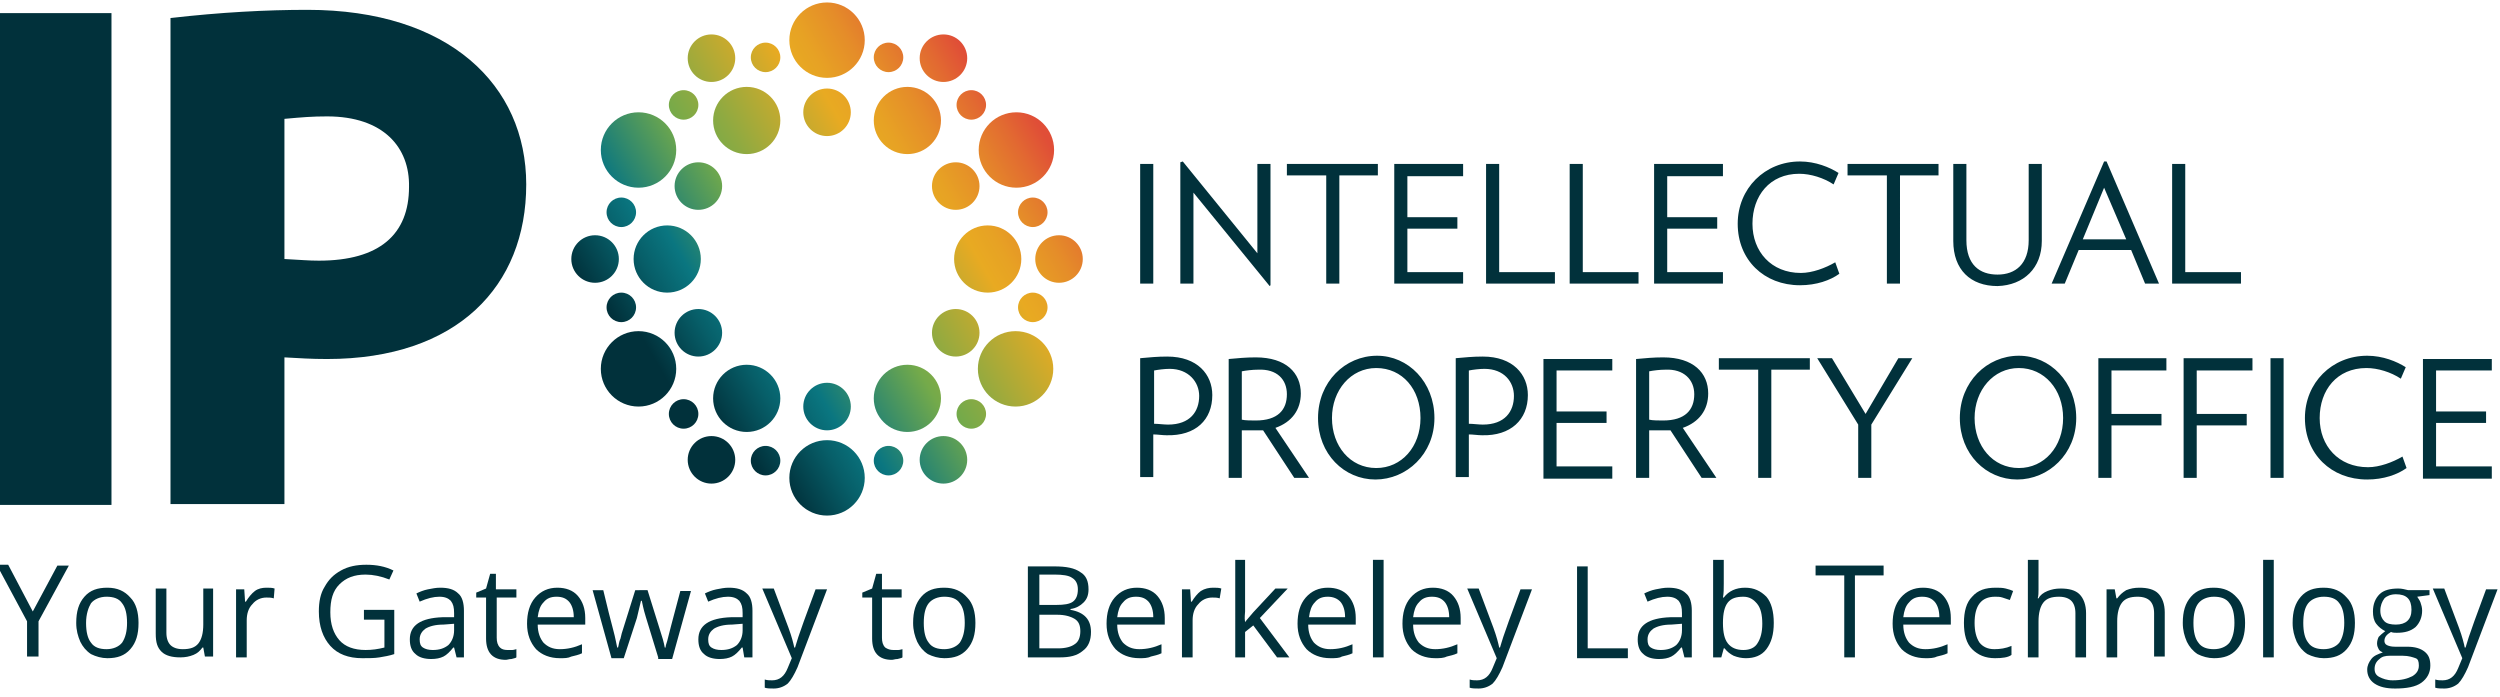 <?xml version="1.0" encoding="UTF-8"?>
<!-- Generator: Adobe Illustrator 24.0.1, SVG Export Plug-In . SVG Version: 6.00 Build 0)  -->
<svg xmlns="http://www.w3.org/2000/svg" xmlns:xlink="http://www.w3.org/1999/xlink" version="1.1" id="Layer_1" x="0px" y="0px" viewBox="0 0 305 85" style="enable-background:new 0 0 305 85;" xml:space="preserve">
<style type="text/css">
	.st0{fill:#01313B;}
	.st1{fill:url(#SVGID_1_);}
	.st2{fill:url(#SVGID_2_);}
	.st3{fill:url(#SVGID_3_);}
	.st4{fill:url(#SVGID_4_);}
	.st5{fill:url(#SVGID_5_);}
	.st6{fill:url(#SVGID_6_);}
	.st7{fill:url(#SVGID_7_);}
	.st8{fill:url(#SVGID_8_);}
	.st9{fill:url(#SVGID_9_);}
	.st10{fill:url(#SVGID_10_);}
	.st11{fill:url(#SVGID_11_);}
	.st12{fill:url(#SVGID_12_);}
	.st13{fill:url(#SVGID_13_);}
	.st14{fill:url(#SVGID_14_);}
	.st15{fill:url(#SVGID_15_);}
	.st16{fill:url(#SVGID_16_);}
	.st17{fill:url(#SVGID_17_);}
	.st18{fill:url(#SVGID_18_);}
	.st19{fill:url(#SVGID_19_);}
	.st20{fill:url(#SVGID_20_);}
	.st21{fill:url(#SVGID_21_);}
	.st22{fill:url(#SVGID_22_);}
	.st23{fill:url(#SVGID_23_);}
	.st24{fill:url(#SVGID_24_);}
	.st25{fill:url(#SVGID_25_);}
	.st26{fill:url(#SVGID_26_);}
	.st27{fill:url(#SVGID_27_);}
	.st28{fill:url(#SVGID_28_);}
	.st29{fill:url(#SVGID_29_);}
	.st30{fill:url(#SVGID_30_);}
	.st31{fill:url(#SVGID_31_);}
	.st32{fill:url(#SVGID_32_);}
	.st33{fill:url(#SVGID_33_);}
	.st34{fill:url(#SVGID_34_);}
	.st35{fill:url(#SVGID_35_);}
	.st36{fill:url(#SVGID_36_);}
</style>
<g>
	<polygon class="st0" points="-0.3,61.6 -0.3,1.6 13.6,1.6 13.6,61.6 -0.3,61.6  "></polygon>
	<path class="st0" d="M39.9,43.8c-2,0-3.3-0.1-5.2-0.2v17.9H20.8V2.2c6.1-0.7,11.7-1,16.7-1c17.3,0,26.7,9.2,26.7,21.3   C64.2,34.9,55.8,43.8,39.9,43.8L39.9,43.8z M39.9,14.2c-1.8,0-3,0.1-5.2,0.3v17.1c2,0.1,2.9,0.2,4.2,0.2c7.4,0,11-3.2,11-9   C50,18,46.8,14.2,39.9,14.2L39.9,14.2z"></path>
</g>
<g>
	
		<linearGradient id="SVGID_1_" gradientUnits="userSpaceOnUse" x1="3482.759" y1="-1746.874" x2="3528.97" y2="-1773.554" gradientTransform="matrix(-1 0 0 -1 3626.026 -1713.075)">
		<stop offset="0" style="stop-color:#E04E37"></stop>
		<stop offset="6.878547e-02" style="stop-color:#E26A31"></stop>
		<stop offset="0.171" style="stop-color:#E58D29"></stop>
		<stop offset="0.255" style="stop-color:#E7A224"></stop>
		<stop offset="0.31" style="stop-color:#E8AA22"></stop>
		<stop offset="0.351" style="stop-color:#D5AA29"></stop>
		<stop offset="0.514" style="stop-color:#8FAA41"></stop>
		<stop offset="0.59" style="stop-color:#74AA4A"></stop>
		<stop offset="0.792" style="stop-color:#0A7680"></stop>
		<stop offset="0.87" style="stop-color:#075F69"></stop>
		<stop offset="1" style="stop-color:#01313B"></stop>
	</linearGradient>
	<circle class="st1" cx="123.9" cy="45" r="4.6"></circle>
	
		<linearGradient id="SVGID_2_" gradientUnits="userSpaceOnUse" x1="3499.93" y1="-1730.218" x2="3546.141" y2="-1756.898" gradientTransform="matrix(-1 0 0 -1 3626.026 -1713.075)">
		<stop offset="0" style="stop-color:#E04E37"></stop>
		<stop offset="6.878547e-02" style="stop-color:#E26A31"></stop>
		<stop offset="0.171" style="stop-color:#E58D29"></stop>
		<stop offset="0.255" style="stop-color:#E7A224"></stop>
		<stop offset="0.31" style="stop-color:#E8AA22"></stop>
		<stop offset="0.351" style="stop-color:#D5AA29"></stop>
		<stop offset="0.514" style="stop-color:#8FAA41"></stop>
		<stop offset="0.59" style="stop-color:#74AA4A"></stop>
		<stop offset="0.792" style="stop-color:#0A7680"></stop>
		<stop offset="0.87" style="stop-color:#075F69"></stop>
		<stop offset="1" style="stop-color:#01313B"></stop>
	</linearGradient>
	<circle class="st2" cx="77.9" cy="45" r="4.6"></circle>
	
		<linearGradient id="SVGID_3_" gradientUnits="userSpaceOnUse" x1="3515.861" y1="-1712.764" x2="3562.072" y2="-1739.444" gradientTransform="matrix(-1 0 0 -1 3626.026 -1713.075)">
		<stop offset="0" style="stop-color:#E04E37"></stop>
		<stop offset="6.878547e-02" style="stop-color:#E26A31"></stop>
		<stop offset="0.171" style="stop-color:#E58D29"></stop>
		<stop offset="0.255" style="stop-color:#E7A224"></stop>
		<stop offset="0.31" style="stop-color:#E8AA22"></stop>
		<stop offset="0.351" style="stop-color:#D5AA29"></stop>
		<stop offset="0.514" style="stop-color:#8FAA41"></stop>
		<stop offset="0.59" style="stop-color:#74AA4A"></stop>
		<stop offset="0.792" style="stop-color:#0A7680"></stop>
		<stop offset="0.87" style="stop-color:#075F69"></stop>
		<stop offset="1" style="stop-color:#01313B"></stop>
	</linearGradient>
	<circle class="st3" cx="77.9" cy="18.3" r="4.6"></circle>
	
		<linearGradient id="SVGID_4_" gradientUnits="userSpaceOnUse" x1="3498.664" y1="-1729.445" x2="3544.875" y2="-1756.125" gradientTransform="matrix(-1 0 0 -1 3626.026 -1713.075)">
		<stop offset="0" style="stop-color:#E04E37"></stop>
		<stop offset="6.878547e-02" style="stop-color:#E26A31"></stop>
		<stop offset="0.171" style="stop-color:#E58D29"></stop>
		<stop offset="0.255" style="stop-color:#E7A224"></stop>
		<stop offset="0.31" style="stop-color:#E8AA22"></stop>
		<stop offset="0.351" style="stop-color:#D5AA29"></stop>
		<stop offset="0.514" style="stop-color:#8FAA41"></stop>
		<stop offset="0.59" style="stop-color:#74AA4A"></stop>
		<stop offset="0.792" style="stop-color:#0A7680"></stop>
		<stop offset="0.87" style="stop-color:#075F69"></stop>
		<stop offset="1" style="stop-color:#01313B"></stop>
	</linearGradient>
	<circle class="st4" cx="124" cy="18.3" r="4.6"></circle>
	
		<linearGradient id="SVGID_5_" gradientUnits="userSpaceOnUse" x1="3515.315" y1="-1712.283" x2="3561.526" y2="-1738.963" gradientTransform="matrix(-1 0 0 -1 3626.026 -1713.075)">
		<stop offset="0" style="stop-color:#E04E37"></stop>
		<stop offset="6.878547e-02" style="stop-color:#E26A31"></stop>
		<stop offset="0.171" style="stop-color:#E58D29"></stop>
		<stop offset="0.255" style="stop-color:#E7A224"></stop>
		<stop offset="0.31" style="stop-color:#E8AA22"></stop>
		<stop offset="0.351" style="stop-color:#D5AA29"></stop>
		<stop offset="0.514" style="stop-color:#8FAA41"></stop>
		<stop offset="0.59" style="stop-color:#74AA4A"></stop>
		<stop offset="0.792" style="stop-color:#0A7680"></stop>
		<stop offset="0.87" style="stop-color:#075F69"></stop>
		<stop offset="1" style="stop-color:#01313B"></stop>
	</linearGradient>
	<circle class="st5" cx="100.9" cy="4.9" r="4.6"></circle>
	
		<linearGradient id="SVGID_6_" gradientUnits="userSpaceOnUse" x1="3483.363" y1="-1747.292" x2="3529.574" y2="-1773.972" gradientTransform="matrix(-1 0 0 -1 3626.026 -1713.075)">
		<stop offset="0" style="stop-color:#E04E37"></stop>
		<stop offset="6.878547e-02" style="stop-color:#E26A31"></stop>
		<stop offset="0.171" style="stop-color:#E58D29"></stop>
		<stop offset="0.255" style="stop-color:#E7A224"></stop>
		<stop offset="0.31" style="stop-color:#E8AA22"></stop>
		<stop offset="0.351" style="stop-color:#D5AA29"></stop>
		<stop offset="0.514" style="stop-color:#8FAA41"></stop>
		<stop offset="0.59" style="stop-color:#74AA4A"></stop>
		<stop offset="0.792" style="stop-color:#0A7680"></stop>
		<stop offset="0.87" style="stop-color:#075F69"></stop>
		<stop offset="1" style="stop-color:#01313B"></stop>
	</linearGradient>
	<circle class="st6" cx="100.9" cy="58.3" r="4.6"></circle>
	
		<linearGradient id="SVGID_7_" gradientUnits="userSpaceOnUse" x1="3479.385" y1="-1750.987" x2="3525.596" y2="-1777.667" gradientTransform="matrix(-1 0 0 -1 3626.026 -1713.075)">
		<stop offset="0" style="stop-color:#E04E37"></stop>
		<stop offset="6.878547e-02" style="stop-color:#E26A31"></stop>
		<stop offset="0.171" style="stop-color:#E58D29"></stop>
		<stop offset="0.255" style="stop-color:#E7A224"></stop>
		<stop offset="0.31" style="stop-color:#E8AA22"></stop>
		<stop offset="0.351" style="stop-color:#D5AA29"></stop>
		<stop offset="0.514" style="stop-color:#8FAA41"></stop>
		<stop offset="0.59" style="stop-color:#74AA4A"></stop>
		<stop offset="0.792" style="stop-color:#0A7680"></stop>
		<stop offset="0.87" style="stop-color:#075F69"></stop>
		<stop offset="1" style="stop-color:#01313B"></stop>
	</linearGradient>
	<circle class="st7" cx="115.1" cy="56.1" r="2.9"></circle>
	
		<linearGradient id="SVGID_8_" gradientUnits="userSpaceOnUse" x1="3489.943" y1="-1740.746" x2="3536.154" y2="-1767.426" gradientTransform="matrix(-1 0 0 -1 3626.026 -1713.075)">
		<stop offset="0" style="stop-color:#E04E37"></stop>
		<stop offset="6.878547e-02" style="stop-color:#E26A31"></stop>
		<stop offset="0.171" style="stop-color:#E58D29"></stop>
		<stop offset="0.255" style="stop-color:#E7A224"></stop>
		<stop offset="0.31" style="stop-color:#E8AA22"></stop>
		<stop offset="0.351" style="stop-color:#D5AA29"></stop>
		<stop offset="0.514" style="stop-color:#8FAA41"></stop>
		<stop offset="0.59" style="stop-color:#74AA4A"></stop>
		<stop offset="0.792" style="stop-color:#0A7680"></stop>
		<stop offset="0.87" style="stop-color:#075F69"></stop>
		<stop offset="1" style="stop-color:#01313B"></stop>
	</linearGradient>
	<circle class="st8" cx="86.8" cy="56.1" r="2.9"></circle>
	
		<linearGradient id="SVGID_9_" gradientUnits="userSpaceOnUse" x1="3499.806" y1="-1730.014" x2="3546.017" y2="-1756.694" gradientTransform="matrix(-1 0 0 -1 3626.026 -1713.075)">
		<stop offset="0" style="stop-color:#E04E37"></stop>
		<stop offset="6.878547e-02" style="stop-color:#E26A31"></stop>
		<stop offset="0.171" style="stop-color:#E58D29"></stop>
		<stop offset="0.255" style="stop-color:#E7A224"></stop>
		<stop offset="0.31" style="stop-color:#E8AA22"></stop>
		<stop offset="0.351" style="stop-color:#D5AA29"></stop>
		<stop offset="0.514" style="stop-color:#8FAA41"></stop>
		<stop offset="0.59" style="stop-color:#74AA4A"></stop>
		<stop offset="0.792" style="stop-color:#0A7680"></stop>
		<stop offset="0.87" style="stop-color:#075F69"></stop>
		<stop offset="1" style="stop-color:#01313B"></stop>
	</linearGradient>
	<circle class="st9" cx="85.2" cy="40.6" r="2.9"></circle>
	
		<linearGradient id="SVGID_10_" gradientUnits="userSpaceOnUse" x1="3510.553" y1="-1718.237" x2="3556.765" y2="-1744.918" gradientTransform="matrix(-1 0 0 -1 3626.026 -1713.075)">
		<stop offset="0" style="stop-color:#E04E37"></stop>
		<stop offset="6.878547e-02" style="stop-color:#E26A31"></stop>
		<stop offset="0.171" style="stop-color:#E58D29"></stop>
		<stop offset="0.255" style="stop-color:#E7A224"></stop>
		<stop offset="0.31" style="stop-color:#E8AA22"></stop>
		<stop offset="0.351" style="stop-color:#D5AA29"></stop>
		<stop offset="0.514" style="stop-color:#8FAA41"></stop>
		<stop offset="0.59" style="stop-color:#74AA4A"></stop>
		<stop offset="0.792" style="stop-color:#0A7680"></stop>
		<stop offset="0.87" style="stop-color:#075F69"></stop>
		<stop offset="1" style="stop-color:#01313B"></stop>
	</linearGradient>
	<circle class="st10" cx="85.2" cy="22.7" r="2.9"></circle>
	
		<linearGradient id="SVGID_11_" gradientUnits="userSpaceOnUse" x1="3488.088" y1="-1741.38" x2="3534.299" y2="-1768.06" gradientTransform="matrix(-1 0 0 -1 3626.026 -1713.075)">
		<stop offset="0" style="stop-color:#E04E37"></stop>
		<stop offset="6.878547e-02" style="stop-color:#E26A31"></stop>
		<stop offset="0.171" style="stop-color:#E58D29"></stop>
		<stop offset="0.255" style="stop-color:#E7A224"></stop>
		<stop offset="0.31" style="stop-color:#E8AA22"></stop>
		<stop offset="0.351" style="stop-color:#D5AA29"></stop>
		<stop offset="0.514" style="stop-color:#8FAA41"></stop>
		<stop offset="0.59" style="stop-color:#74AA4A"></stop>
		<stop offset="0.792" style="stop-color:#0A7680"></stop>
		<stop offset="0.87" style="stop-color:#075F69"></stop>
		<stop offset="1" style="stop-color:#01313B"></stop>
	</linearGradient>
	<circle class="st11" cx="116.6" cy="40.6" r="2.9"></circle>
	
		<linearGradient id="SVGID_12_" gradientUnits="userSpaceOnUse" x1="3488.573" y1="-1741.584" x2="3534.783" y2="-1768.264" gradientTransform="matrix(-1 0 0 -1 3626.026 -1713.075)">
		<stop offset="0" style="stop-color:#E04E37"></stop>
		<stop offset="6.878547e-02" style="stop-color:#E26A31"></stop>
		<stop offset="0.171" style="stop-color:#E58D29"></stop>
		<stop offset="0.255" style="stop-color:#E7A224"></stop>
		<stop offset="0.31" style="stop-color:#E8AA22"></stop>
		<stop offset="0.351" style="stop-color:#D5AA29"></stop>
		<stop offset="0.514" style="stop-color:#8FAA41"></stop>
		<stop offset="0.59" style="stop-color:#74AA4A"></stop>
		<stop offset="0.792" style="stop-color:#0A7680"></stop>
		<stop offset="0.87" style="stop-color:#075F69"></stop>
		<stop offset="1" style="stop-color:#01313B"></stop>
	</linearGradient>
	<circle class="st12" cx="100.9" cy="49.6" r="2.9"></circle>
	
		<linearGradient id="SVGID_13_" gradientUnits="userSpaceOnUse" x1="3510.058" y1="-1718.043" x2="3556.269" y2="-1744.723" gradientTransform="matrix(-1 0 0 -1 3626.026 -1713.075)">
		<stop offset="0" style="stop-color:#E04E37"></stop>
		<stop offset="6.878547e-02" style="stop-color:#E26A31"></stop>
		<stop offset="0.171" style="stop-color:#E58D29"></stop>
		<stop offset="0.255" style="stop-color:#E7A224"></stop>
		<stop offset="0.31" style="stop-color:#E8AA22"></stop>
		<stop offset="0.351" style="stop-color:#D5AA29"></stop>
		<stop offset="0.514" style="stop-color:#8FAA41"></stop>
		<stop offset="0.59" style="stop-color:#74AA4A"></stop>
		<stop offset="0.792" style="stop-color:#0A7680"></stop>
		<stop offset="0.87" style="stop-color:#075F69"></stop>
		<stop offset="1" style="stop-color:#01313B"></stop>
	</linearGradient>
	<circle class="st13" cx="100.9" cy="13.7" r="2.9"></circle>
	
		<linearGradient id="SVGID_14_" gradientUnits="userSpaceOnUse" x1="3488.753" y1="-1740.06" x2="3534.964" y2="-1766.74" gradientTransform="matrix(-1 0 0 -1 3626.026 -1713.075)">
		<stop offset="0" style="stop-color:#E04E37"></stop>
		<stop offset="6.878547e-02" style="stop-color:#E26A31"></stop>
		<stop offset="0.171" style="stop-color:#E58D29"></stop>
		<stop offset="0.255" style="stop-color:#E7A224"></stop>
		<stop offset="0.31" style="stop-color:#E8AA22"></stop>
		<stop offset="0.351" style="stop-color:#D5AA29"></stop>
		<stop offset="0.514" style="stop-color:#8FAA41"></stop>
		<stop offset="0.59" style="stop-color:#74AA4A"></stop>
		<stop offset="0.792" style="stop-color:#0A7680"></stop>
		<stop offset="0.87" style="stop-color:#075F69"></stop>
		<stop offset="1" style="stop-color:#01313B"></stop>
	</linearGradient>
	<circle class="st14" cx="129.2" cy="31.6" r="2.9"></circle>
	
		<linearGradient id="SVGID_15_" gradientUnits="userSpaceOnUse" x1="3509.872" y1="-1719.574" x2="3556.084" y2="-1746.254" gradientTransform="matrix(-1 0 0 -1 3626.026 -1713.075)">
		<stop offset="0" style="stop-color:#E04E37"></stop>
		<stop offset="6.878547e-02" style="stop-color:#E26A31"></stop>
		<stop offset="0.171" style="stop-color:#E58D29"></stop>
		<stop offset="0.255" style="stop-color:#E7A224"></stop>
		<stop offset="0.31" style="stop-color:#E8AA22"></stop>
		<stop offset="0.351" style="stop-color:#D5AA29"></stop>
		<stop offset="0.514" style="stop-color:#8FAA41"></stop>
		<stop offset="0.59" style="stop-color:#74AA4A"></stop>
		<stop offset="0.792" style="stop-color:#0A7680"></stop>
		<stop offset="0.87" style="stop-color:#075F69"></stop>
		<stop offset="1" style="stop-color:#01313B"></stop>
	</linearGradient>
	<circle class="st15" cx="72.6" cy="31.6" r="2.9"></circle>
	
		<linearGradient id="SVGID_16_" gradientUnits="userSpaceOnUse" x1="3519.236" y1="-1708.65" x2="3565.447" y2="-1735.33" gradientTransform="matrix(-1 0 0 -1 3626.026 -1713.075)">
		<stop offset="0" style="stop-color:#E04E37"></stop>
		<stop offset="6.878547e-02" style="stop-color:#E26A31"></stop>
		<stop offset="0.171" style="stop-color:#E58D29"></stop>
		<stop offset="0.255" style="stop-color:#E7A224"></stop>
		<stop offset="0.31" style="stop-color:#E8AA22"></stop>
		<stop offset="0.351" style="stop-color:#D5AA29"></stop>
		<stop offset="0.514" style="stop-color:#8FAA41"></stop>
		<stop offset="0.59" style="stop-color:#74AA4A"></stop>
		<stop offset="0.792" style="stop-color:#0A7680"></stop>
		<stop offset="0.87" style="stop-color:#075F69"></stop>
		<stop offset="1" style="stop-color:#01313B"></stop>
	</linearGradient>
	<circle class="st16" cx="86.8" cy="7.1" r="2.9"></circle>
	
		<linearGradient id="SVGID_17_" gradientUnits="userSpaceOnUse" x1="3508.678" y1="-1718.891" x2="3554.889" y2="-1745.571" gradientTransform="matrix(-1 0 0 -1 3626.026 -1713.075)">
		<stop offset="0" style="stop-color:#E04E37"></stop>
		<stop offset="6.878547e-02" style="stop-color:#E26A31"></stop>
		<stop offset="0.171" style="stop-color:#E58D29"></stop>
		<stop offset="0.255" style="stop-color:#E7A224"></stop>
		<stop offset="0.31" style="stop-color:#E8AA22"></stop>
		<stop offset="0.351" style="stop-color:#D5AA29"></stop>
		<stop offset="0.514" style="stop-color:#8FAA41"></stop>
		<stop offset="0.59" style="stop-color:#74AA4A"></stop>
		<stop offset="0.792" style="stop-color:#0A7680"></stop>
		<stop offset="0.87" style="stop-color:#075F69"></stop>
		<stop offset="1" style="stop-color:#01313B"></stop>
	</linearGradient>
	<circle class="st17" cx="115.1" cy="7.1" r="2.9"></circle>
	
		<linearGradient id="SVGID_18_" gradientUnits="userSpaceOnUse" x1="3498.836" y1="-1729.604" x2="3545.047" y2="-1756.284" gradientTransform="matrix(-1 0 0 -1 3626.026 -1713.075)">
		<stop offset="0" style="stop-color:#E04E37"></stop>
		<stop offset="6.878547e-02" style="stop-color:#E26A31"></stop>
		<stop offset="0.171" style="stop-color:#E58D29"></stop>
		<stop offset="0.255" style="stop-color:#E7A224"></stop>
		<stop offset="0.31" style="stop-color:#E8AA22"></stop>
		<stop offset="0.351" style="stop-color:#D5AA29"></stop>
		<stop offset="0.514" style="stop-color:#8FAA41"></stop>
		<stop offset="0.59" style="stop-color:#74AA4A"></stop>
		<stop offset="0.792" style="stop-color:#0A7680"></stop>
		<stop offset="0.87" style="stop-color:#075F69"></stop>
		<stop offset="1" style="stop-color:#01313B"></stop>
	</linearGradient>
	<circle class="st18" cx="116.6" cy="22.7" r="2.9"></circle>
	
		<linearGradient id="SVGID_19_" gradientUnits="userSpaceOnUse" x1="3485.485" y1="-1744.506" x2="3531.697" y2="-1771.186" gradientTransform="matrix(-1 0 0 -1 3626.026 -1713.075)">
		<stop offset="0" style="stop-color:#E04E37"></stop>
		<stop offset="6.878547e-02" style="stop-color:#E26A31"></stop>
		<stop offset="0.171" style="stop-color:#E58D29"></stop>
		<stop offset="0.255" style="stop-color:#E7A224"></stop>
		<stop offset="0.31" style="stop-color:#E8AA22"></stop>
		<stop offset="0.351" style="stop-color:#D5AA29"></stop>
		<stop offset="0.514" style="stop-color:#8FAA41"></stop>
		<stop offset="0.59" style="stop-color:#74AA4A"></stop>
		<stop offset="0.792" style="stop-color:#0A7680"></stop>
		<stop offset="0.87" style="stop-color:#075F69"></stop>
		<stop offset="1" style="stop-color:#01313B"></stop>
	</linearGradient>
	<circle class="st19" cx="110.7" cy="48.6" r="4.1"></circle>
	
		<linearGradient id="SVGID_20_" gradientUnits="userSpaceOnUse" x1="3492.808" y1="-1737.404" x2="3539.019" y2="-1764.084" gradientTransform="matrix(-1 0 0 -1 3626.026 -1713.075)">
		<stop offset="0" style="stop-color:#E04E37"></stop>
		<stop offset="6.878547e-02" style="stop-color:#E26A31"></stop>
		<stop offset="0.171" style="stop-color:#E58D29"></stop>
		<stop offset="0.255" style="stop-color:#E7A224"></stop>
		<stop offset="0.31" style="stop-color:#E8AA22"></stop>
		<stop offset="0.351" style="stop-color:#D5AA29"></stop>
		<stop offset="0.514" style="stop-color:#8FAA41"></stop>
		<stop offset="0.59" style="stop-color:#74AA4A"></stop>
		<stop offset="0.792" style="stop-color:#0A7680"></stop>
		<stop offset="0.87" style="stop-color:#075F69"></stop>
		<stop offset="1" style="stop-color:#01313B"></stop>
	</linearGradient>
	<circle class="st20" cx="91.1" cy="48.6" r="4.1"></circle>
	
		<linearGradient id="SVGID_21_" gradientUnits="userSpaceOnUse" x1="3505.777" y1="-1722.274" x2="3551.988" y2="-1748.954" gradientTransform="matrix(-1 0 0 -1 3626.026 -1713.075)">
		<stop offset="0" style="stop-color:#E04E37"></stop>
		<stop offset="6.878547e-02" style="stop-color:#E26A31"></stop>
		<stop offset="0.171" style="stop-color:#E58D29"></stop>
		<stop offset="0.255" style="stop-color:#E7A224"></stop>
		<stop offset="0.31" style="stop-color:#E8AA22"></stop>
		<stop offset="0.351" style="stop-color:#D5AA29"></stop>
		<stop offset="0.514" style="stop-color:#8FAA41"></stop>
		<stop offset="0.59" style="stop-color:#74AA4A"></stop>
		<stop offset="0.792" style="stop-color:#0A7680"></stop>
		<stop offset="0.87" style="stop-color:#075F69"></stop>
		<stop offset="1" style="stop-color:#01313B"></stop>
	</linearGradient>
	<circle class="st21" cx="110.7" cy="14.7" r="4.1"></circle>
	
		<linearGradient id="SVGID_22_" gradientUnits="userSpaceOnUse" x1="3491.988" y1="-1736.921" x2="3538.199" y2="-1763.601" gradientTransform="matrix(-1 0 0 -1 3626.026 -1713.075)">
		<stop offset="0" style="stop-color:#E04E37"></stop>
		<stop offset="6.878547e-02" style="stop-color:#E26A31"></stop>
		<stop offset="0.171" style="stop-color:#E58D29"></stop>
		<stop offset="0.255" style="stop-color:#E7A224"></stop>
		<stop offset="0.31" style="stop-color:#E8AA22"></stop>
		<stop offset="0.351" style="stop-color:#D5AA29"></stop>
		<stop offset="0.514" style="stop-color:#8FAA41"></stop>
		<stop offset="0.59" style="stop-color:#74AA4A"></stop>
		<stop offset="0.792" style="stop-color:#0A7680"></stop>
		<stop offset="0.87" style="stop-color:#075F69"></stop>
		<stop offset="1" style="stop-color:#01313B"></stop>
	</linearGradient>
	<circle class="st22" cx="120.5" cy="31.6" r="4.1"></circle>
	
		<linearGradient id="SVGID_23_" gradientUnits="userSpaceOnUse" x1="3506.577" y1="-1722.771" x2="3552.788" y2="-1749.451" gradientTransform="matrix(-1 0 0 -1 3626.026 -1713.075)">
		<stop offset="0" style="stop-color:#E04E37"></stop>
		<stop offset="6.878547e-02" style="stop-color:#E26A31"></stop>
		<stop offset="0.171" style="stop-color:#E58D29"></stop>
		<stop offset="0.255" style="stop-color:#E7A224"></stop>
		<stop offset="0.31" style="stop-color:#E8AA22"></stop>
		<stop offset="0.351" style="stop-color:#D5AA29"></stop>
		<stop offset="0.514" style="stop-color:#8FAA41"></stop>
		<stop offset="0.59" style="stop-color:#74AA4A"></stop>
		<stop offset="0.792" style="stop-color:#0A7680"></stop>
		<stop offset="0.87" style="stop-color:#075F69"></stop>
		<stop offset="1" style="stop-color:#01313B"></stop>
	</linearGradient>
	<circle class="st23" cx="81.4" cy="31.6" r="4.1"></circle>
	
		<linearGradient id="SVGID_24_" gradientUnits="userSpaceOnUse" x1="3513.099" y1="-1715.171" x2="3559.31" y2="-1741.851" gradientTransform="matrix(-1 0 0 -1 3626.026 -1713.075)">
		<stop offset="0" style="stop-color:#E04E37"></stop>
		<stop offset="6.878547e-02" style="stop-color:#E26A31"></stop>
		<stop offset="0.171" style="stop-color:#E58D29"></stop>
		<stop offset="0.255" style="stop-color:#E7A224"></stop>
		<stop offset="0.31" style="stop-color:#E8AA22"></stop>
		<stop offset="0.351" style="stop-color:#D5AA29"></stop>
		<stop offset="0.514" style="stop-color:#8FAA41"></stop>
		<stop offset="0.59" style="stop-color:#74AA4A"></stop>
		<stop offset="0.792" style="stop-color:#0A7680"></stop>
		<stop offset="0.87" style="stop-color:#075F69"></stop>
		<stop offset="1" style="stop-color:#01313B"></stop>
	</linearGradient>
	<circle class="st24" cx="91.1" cy="14.7" r="4.1"></circle>
	
		<linearGradient id="SVGID_25_" gradientUnits="userSpaceOnUse" x1="3481.804" y1="-1748.648" x2="3528.015" y2="-1775.328" gradientTransform="matrix(-1 0 0 -1 3626.026 -1713.075)">
		<stop offset="0" style="stop-color:#E04E37"></stop>
		<stop offset="6.878547e-02" style="stop-color:#E26A31"></stop>
		<stop offset="0.171" style="stop-color:#E58D29"></stop>
		<stop offset="0.255" style="stop-color:#E7A224"></stop>
		<stop offset="0.31" style="stop-color:#E8AA22"></stop>
		<stop offset="0.351" style="stop-color:#D5AA29"></stop>
		<stop offset="0.514" style="stop-color:#8FAA41"></stop>
		<stop offset="0.59" style="stop-color:#74AA4A"></stop>
		<stop offset="0.792" style="stop-color:#0A7680"></stop>
		<stop offset="0.87" style="stop-color:#075F69"></stop>
		<stop offset="1" style="stop-color:#01313B"></stop>
	</linearGradient>
	<circle class="st25" cx="108.4" cy="56.2" r="1.8"></circle>
	
		<linearGradient id="SVGID_26_" gradientUnits="userSpaceOnUse" x1="3487.425" y1="-1743.195" x2="3533.637" y2="-1769.874" gradientTransform="matrix(-1 0 0 -1 3626.026 -1713.075)">
		<stop offset="0" style="stop-color:#E04E37"></stop>
		<stop offset="6.878547e-02" style="stop-color:#E26A31"></stop>
		<stop offset="0.171" style="stop-color:#E58D29"></stop>
		<stop offset="0.255" style="stop-color:#E7A224"></stop>
		<stop offset="0.31" style="stop-color:#E8AA22"></stop>
		<stop offset="0.351" style="stop-color:#D5AA29"></stop>
		<stop offset="0.514" style="stop-color:#8FAA41"></stop>
		<stop offset="0.59" style="stop-color:#74AA4A"></stop>
		<stop offset="0.792" style="stop-color:#0A7680"></stop>
		<stop offset="0.87" style="stop-color:#075F69"></stop>
		<stop offset="1" style="stop-color:#01313B"></stop>
	</linearGradient>
	<circle class="st26" cx="93.4" cy="56.2" r="1.8"></circle>
	
		<linearGradient id="SVGID_27_" gradientUnits="userSpaceOnUse" x1="3511.258" y1="-1716.375" x2="3557.469" y2="-1743.055" gradientTransform="matrix(-1 0 0 -1 3626.026 -1713.075)">
		<stop offset="0" style="stop-color:#E04E37"></stop>
		<stop offset="6.878547e-02" style="stop-color:#E26A31"></stop>
		<stop offset="0.171" style="stop-color:#E58D29"></stop>
		<stop offset="0.255" style="stop-color:#E7A224"></stop>
		<stop offset="0.31" style="stop-color:#E8AA22"></stop>
		<stop offset="0.351" style="stop-color:#D5AA29"></stop>
		<stop offset="0.514" style="stop-color:#8FAA41"></stop>
		<stop offset="0.59" style="stop-color:#74AA4A"></stop>
		<stop offset="0.792" style="stop-color:#0A7680"></stop>
		<stop offset="0.87" style="stop-color:#075F69"></stop>
		<stop offset="1" style="stop-color:#01313B"></stop>
	</linearGradient>
	<circle class="st27" cx="108.4" cy="7" r="1.8"></circle>
	
		<linearGradient id="SVGID_28_" gradientUnits="userSpaceOnUse" x1="3516.88" y1="-1710.922" x2="3563.091" y2="-1737.602" gradientTransform="matrix(-1 0 0 -1 3626.026 -1713.075)">
		<stop offset="0" style="stop-color:#E04E37"></stop>
		<stop offset="6.878547e-02" style="stop-color:#E26A31"></stop>
		<stop offset="0.171" style="stop-color:#E58D29"></stop>
		<stop offset="0.255" style="stop-color:#E7A224"></stop>
		<stop offset="0.31" style="stop-color:#E8AA22"></stop>
		<stop offset="0.351" style="stop-color:#D5AA29"></stop>
		<stop offset="0.514" style="stop-color:#8FAA41"></stop>
		<stop offset="0.59" style="stop-color:#74AA4A"></stop>
		<stop offset="0.792" style="stop-color:#0A7680"></stop>
		<stop offset="0.87" style="stop-color:#075F69"></stop>
		<stop offset="1" style="stop-color:#01313B"></stop>
	</linearGradient>
	<circle class="st28" cx="93.4" cy="7" r="1.8"></circle>
	
		<linearGradient id="SVGID_29_" gradientUnits="userSpaceOnUse" x1="3494.556" y1="-1735.849" x2="3540.767" y2="-1762.529" gradientTransform="matrix(-1 0 0 -1 3626.026 -1713.075)">
		<stop offset="0" style="stop-color:#E04E37"></stop>
		<stop offset="6.878547e-02" style="stop-color:#E26A31"></stop>
		<stop offset="0.171" style="stop-color:#E58D29"></stop>
		<stop offset="0.255" style="stop-color:#E7A224"></stop>
		<stop offset="0.31" style="stop-color:#E8AA22"></stop>
		<stop offset="0.351" style="stop-color:#D5AA29"></stop>
		<stop offset="0.514" style="stop-color:#8FAA41"></stop>
		<stop offset="0.59" style="stop-color:#74AA4A"></stop>
		<stop offset="0.792" style="stop-color:#0A7680"></stop>
		<stop offset="0.87" style="stop-color:#075F69"></stop>
		<stop offset="1" style="stop-color:#01313B"></stop>
	</linearGradient>
	<circle class="st29" cx="83.4" cy="50.5" r="1.8"></circle>
	
		<linearGradient id="SVGID_30_" gradientUnits="userSpaceOnUse" x1="3481.459" y1="-1748.552" x2="3527.67" y2="-1775.232" gradientTransform="matrix(-1 0 0 -1 3626.026 -1713.075)">
		<stop offset="0" style="stop-color:#E04E37"></stop>
		<stop offset="6.878547e-02" style="stop-color:#E26A31"></stop>
		<stop offset="0.171" style="stop-color:#E58D29"></stop>
		<stop offset="0.255" style="stop-color:#E7A224"></stop>
		<stop offset="0.31" style="stop-color:#E8AA22"></stop>
		<stop offset="0.351" style="stop-color:#D5AA29"></stop>
		<stop offset="0.514" style="stop-color:#8FAA41"></stop>
		<stop offset="0.59" style="stop-color:#74AA4A"></stop>
		<stop offset="0.792" style="stop-color:#0A7680"></stop>
		<stop offset="0.87" style="stop-color:#075F69"></stop>
		<stop offset="1" style="stop-color:#01313B"></stop>
	</linearGradient>
	<circle class="st30" cx="118.5" cy="50.5" r="1.8"></circle>
	
		<linearGradient id="SVGID_31_" gradientUnits="userSpaceOnUse" x1="3517.122" y1="-1711.124" x2="3563.333" y2="-1737.804" gradientTransform="matrix(-1 0 0 -1 3626.026 -1713.075)">
		<stop offset="0" style="stop-color:#E04E37"></stop>
		<stop offset="6.878547e-02" style="stop-color:#E26A31"></stop>
		<stop offset="0.171" style="stop-color:#E58D29"></stop>
		<stop offset="0.255" style="stop-color:#E7A224"></stop>
		<stop offset="0.31" style="stop-color:#E8AA22"></stop>
		<stop offset="0.351" style="stop-color:#D5AA29"></stop>
		<stop offset="0.514" style="stop-color:#8FAA41"></stop>
		<stop offset="0.59" style="stop-color:#74AA4A"></stop>
		<stop offset="0.792" style="stop-color:#0A7680"></stop>
		<stop offset="0.87" style="stop-color:#075F69"></stop>
		<stop offset="1" style="stop-color:#01313B"></stop>
	</linearGradient>
	<circle class="st31" cx="83.4" cy="12.8" r="1.8"></circle>
	
		<linearGradient id="SVGID_32_" gradientUnits="userSpaceOnUse" x1="3504.025" y1="-1723.828" x2="3550.236" y2="-1750.507" gradientTransform="matrix(-1 0 0 -1 3626.026 -1713.075)">
		<stop offset="0" style="stop-color:#E04E37"></stop>
		<stop offset="6.878547e-02" style="stop-color:#E26A31"></stop>
		<stop offset="0.171" style="stop-color:#E58D29"></stop>
		<stop offset="0.255" style="stop-color:#E7A224"></stop>
		<stop offset="0.31" style="stop-color:#E8AA22"></stop>
		<stop offset="0.351" style="stop-color:#D5AA29"></stop>
		<stop offset="0.514" style="stop-color:#8FAA41"></stop>
		<stop offset="0.59" style="stop-color:#74AA4A"></stop>
		<stop offset="0.792" style="stop-color:#0A7680"></stop>
		<stop offset="0.87" style="stop-color:#075F69"></stop>
		<stop offset="1" style="stop-color:#01313B"></stop>
	</linearGradient>
	<circle class="st32" cx="118.5" cy="12.8" r="1.8"></circle>
	
		<linearGradient id="SVGID_33_" gradientUnits="userSpaceOnUse" x1="3486.49" y1="-1742.691" x2="3532.7" y2="-1769.371" gradientTransform="matrix(-1 0 0 -1 3626.026 -1713.075)">
		<stop offset="0" style="stop-color:#E04E37"></stop>
		<stop offset="6.878547e-02" style="stop-color:#E26A31"></stop>
		<stop offset="0.171" style="stop-color:#E58D29"></stop>
		<stop offset="0.255" style="stop-color:#E7A224"></stop>
		<stop offset="0.31" style="stop-color:#E8AA22"></stop>
		<stop offset="0.351" style="stop-color:#D5AA29"></stop>
		<stop offset="0.514" style="stop-color:#8FAA41"></stop>
		<stop offset="0.59" style="stop-color:#74AA4A"></stop>
		<stop offset="0.792" style="stop-color:#0A7680"></stop>
		<stop offset="0.87" style="stop-color:#075F69"></stop>
		<stop offset="1" style="stop-color:#01313B"></stop>
	</linearGradient>
	<circle class="st33" cx="126" cy="37.5" r="1.8"></circle>
	
		<linearGradient id="SVGID_34_" gradientUnits="userSpaceOnUse" x1="3505.224" y1="-1724.519" x2="3551.435" y2="-1751.199" gradientTransform="matrix(-1 0 0 -1 3626.026 -1713.075)">
		<stop offset="0" style="stop-color:#E04E37"></stop>
		<stop offset="6.878547e-02" style="stop-color:#E26A31"></stop>
		<stop offset="0.171" style="stop-color:#E58D29"></stop>
		<stop offset="0.255" style="stop-color:#E7A224"></stop>
		<stop offset="0.31" style="stop-color:#E8AA22"></stop>
		<stop offset="0.351" style="stop-color:#D5AA29"></stop>
		<stop offset="0.514" style="stop-color:#8FAA41"></stop>
		<stop offset="0.59" style="stop-color:#74AA4A"></stop>
		<stop offset="0.792" style="stop-color:#0A7680"></stop>
		<stop offset="0.87" style="stop-color:#075F69"></stop>
		<stop offset="1" style="stop-color:#01313B"></stop>
	</linearGradient>
	<circle class="st34" cx="75.8" cy="37.5" r="1.8"></circle>
	
		<linearGradient id="SVGID_35_" gradientUnits="userSpaceOnUse" x1="3493.418" y1="-1735.1" x2="3539.629" y2="-1761.78" gradientTransform="matrix(-1 0 0 -1 3626.026 -1713.075)">
		<stop offset="0" style="stop-color:#E04E37"></stop>
		<stop offset="6.878547e-02" style="stop-color:#E26A31"></stop>
		<stop offset="0.171" style="stop-color:#E58D29"></stop>
		<stop offset="0.255" style="stop-color:#E7A224"></stop>
		<stop offset="0.31" style="stop-color:#E8AA22"></stop>
		<stop offset="0.351" style="stop-color:#D5AA29"></stop>
		<stop offset="0.514" style="stop-color:#8FAA41"></stop>
		<stop offset="0.59" style="stop-color:#74AA4A"></stop>
		<stop offset="0.792" style="stop-color:#0A7680"></stop>
		<stop offset="0.87" style="stop-color:#075F69"></stop>
		<stop offset="1" style="stop-color:#01313B"></stop>
	</linearGradient>
	<circle class="st35" cx="126" cy="25.9" r="1.8"></circle>
	
		<linearGradient id="SVGID_36_" gradientUnits="userSpaceOnUse" x1="3512.152" y1="-1716.928" x2="3558.363" y2="-1743.608" gradientTransform="matrix(-1 0 0 -1 3626.026 -1713.075)">
		<stop offset="0" style="stop-color:#E04E37"></stop>
		<stop offset="6.878547e-02" style="stop-color:#E26A31"></stop>
		<stop offset="0.171" style="stop-color:#E58D29"></stop>
		<stop offset="0.255" style="stop-color:#E7A224"></stop>
		<stop offset="0.31" style="stop-color:#E8AA22"></stop>
		<stop offset="0.351" style="stop-color:#D5AA29"></stop>
		<stop offset="0.514" style="stop-color:#8FAA41"></stop>
		<stop offset="0.59" style="stop-color:#74AA4A"></stop>
		<stop offset="0.792" style="stop-color:#0A7680"></stop>
		<stop offset="0.87" style="stop-color:#075F69"></stop>
		<stop offset="1" style="stop-color:#01313B"></stop>
	</linearGradient>
	<circle class="st36" cx="75.8" cy="25.9" r="1.8"></circle>
</g>
<g>
	<path class="st0" d="M304,58.3v-1.4h-6.8v-5.3h6.1v-1.4h-6.1v-5h6.8v-1.4h-8.4v14.6H304z M293.6,57.1l-0.5-1.4   c-1.2,0.7-2.8,1.3-4.2,1.3c-3.6,0-5.9-2.6-5.9-6s2.1-6.1,5.7-6.1c1.4,0,3,0.5,4.2,1.3l0.6-1.4c-1.1-0.7-2.8-1.4-4.7-1.4   c-4.3,0-7.6,3.3-7.6,7.6c0,4.4,3.2,7.5,7.6,7.5C290.8,58.5,292.5,57.9,293.6,57.1 M278.6,43.7H277v14.6h1.6V43.7z M274.8,45.1v-1.4   h-8.4v14.6h1.6v-6.4h6.1v-1.4H268v-5.3H274.8z M264.3,45.1v-1.4H256v14.6h1.6v-6.4h6.1v-1.4h-6.1v-5.3H264.3z M251.7,51   c0,3.5-2.3,6.1-5.4,6.1c-3.2,0-5.4-2.7-5.4-6.1s2.3-6.1,5.4-6.1C249.4,44.9,251.7,47.5,251.7,51 M253.3,51c0-4.4-3.2-7.6-7-7.6   c-3.9,0-7.2,3.2-7.2,7.6c0,4.4,3.2,7.5,7,7.5S253.3,55.4,253.3,51 M233.3,43.7h-1.7l-4,6.8l-4.1-6.8h-1.8l5,8.1v6.5h1.6v-6.5   L233.3,43.7z M220.8,45.1v-1.4h-11.1v1.4h4.8v13.2h1.6V45.1H220.8z M206.7,48.1c0,1.9-1.1,3.2-3.8,3.2c-0.5,0-1.3,0-1.7-0.1v-5.9   c0.5-0.1,1.3-0.2,2-0.2C205.4,45,206.7,46.3,206.7,48.1 M209.4,58.3l-4.1-6.1c2-0.7,3.1-2.2,3.1-4.2c0-2.5-1.8-4.4-5.5-4.4   c-1.2,0-2.2,0.1-3.3,0.2v14.5h1.6v-5.8c0.5,0,1.1,0,1.6,0c0.3,0,0.6,0,1,0l3.8,5.8H209.4z M196.7,58.3v-1.4h-6.8v-5.3h6.1v-1.4   h-6.1v-5h6.8v-1.4h-8.4v14.6H196.7z M184.7,48.3c0,1.9-1.1,3.5-3.8,3.5c-0.5,0-1.2-0.1-1.7-0.1v-6.5c0.5-0.1,1.3-0.2,1.9-0.2   C183.5,45,184.7,46.6,184.7,48.3 M186.4,48.2c0-2.5-1.8-4.7-5.5-4.7c-1.2,0-2.2,0.1-3.3,0.2v14.5h1.6v-5.2c0.5,0,1.1,0.1,1.6,0.1   C184.3,53.2,186.4,51.2,186.4,48.2 M173.3,51c0,3.5-2.3,6.1-5.4,6.1c-3.2,0-5.4-2.7-5.4-6.1s2.3-6.1,5.4-6.1   C171.1,44.9,173.3,47.5,173.3,51 M175,51c0-4.4-3.2-7.6-7-7.6c-3.9,0-7.2,3.2-7.2,7.6c0,4.4,3.2,7.5,7,7.5S175,55.4,175,51    M157,48.1c0,1.9-1.1,3.2-3.8,3.2c-0.5,0-1.3,0-1.7-0.1v-5.9c0.5-0.1,1.3-0.2,2-0.2C155.8,45,157,46.3,157,48.1 M159.7,58.3   l-4.1-6.1c2-0.7,3.1-2.2,3.1-4.2c0-2.5-1.8-4.4-5.5-4.4c-1.2,0-2.2,0.1-3.3,0.2v14.5h1.6v-5.8c0.5,0,1.1,0,1.6,0c0.3,0,0.6,0,1,0   l3.8,5.8H159.7z M146.3,48.3c0,1.9-1.1,3.5-3.8,3.5c-0.5,0-1.2-0.1-1.7-0.1v-6.5c0.5-0.1,1.3-0.2,1.9-0.2   C145,45,146.3,46.6,146.3,48.3 M147.9,48.2c0-2.5-1.8-4.7-5.5-4.7c-1.2,0-2.2,0.1-3.3,0.2v14.5h1.6v-5.2c0.5,0,1.1,0.1,1.6,0.1   C145.9,53.2,147.9,51.2,147.9,48.2"></path>
	<path class="st0" d="M273.4,34.6v-1.4h-6.8V20H265v14.6H273.4z M259.4,29.2h-5.3l2.6-6.3L259.4,29.2z M263.4,34.6L257,19.7h-0.3   l-6.4,14.9h1.6l1.7-4.1h6.4l1.7,4.1H263.4z M249.1,29.4V20h-1.6v9.3c0,2.9-1.6,4.2-3.8,4.2c-2.2,0-3.8-1.2-3.8-4.2V20h-1.6v9.4   c0,3.5,2.1,5.5,5.4,5.5C246.9,34.8,249.1,32.7,249.1,29.4 M236.5,21.4V20h-11.1v1.4h4.8v13.2h1.6V21.4H236.5z M224.4,33.4l-0.5-1.4   c-1.2,0.7-2.8,1.3-4.2,1.3c-3.6,0-5.9-2.6-5.9-6s2.1-6.1,5.7-6.1c1.4,0,3,0.5,4.2,1.3l0.6-1.4c-1.1-0.7-2.8-1.4-4.7-1.4   c-4.3,0-7.6,3.3-7.6,7.6c0,4.4,3.2,7.5,7.6,7.5C221.6,34.8,223.3,34.2,224.4,33.4 M210.2,34.6v-1.4h-6.8v-5.3h6.1v-1.4h-6.1v-5h6.8   V20h-8.4v14.6H210.2z M199.9,34.6v-1.4h-6.8V20h-1.6v14.6H199.9z M189.7,34.6v-1.4h-6.8V20h-1.6v14.6H189.7z M178.5,34.6v-1.4h-6.8   v-5.3h6.1v-1.4h-6.1v-5h6.8V20h-8.4v14.6H178.5z M168.1,21.4V20H157v1.4h4.8v13.2h1.6V21.4H168.1z M155,34.8V20h-1.6v10.9   l-9.1-11.2l-0.3,0.1v14.8h1.6V23.5l9.3,11.4L155,34.8z M140.7,20h-1.6v14.6h1.6V20z"></path>
</g>
<g>
	<path class="st0" d="M4,74.6l3-5.6h1.4l-3.7,6.8v4.3H3.3v-4.3l-3.7-6.9H1L4,74.6z"></path>
	<path class="st0" d="M16.9,76c0,1.4-0.3,2.4-1,3.2c-0.7,0.8-1.6,1.1-2.8,1.1c-0.7,0-1.4-0.2-2-0.5c-0.6-0.4-1-0.9-1.3-1.5   c-0.3-0.7-0.5-1.4-0.5-2.3c0-1.4,0.3-2.4,1-3.2c0.7-0.8,1.6-1.1,2.8-1.1c1.2,0,2.1,0.4,2.8,1.2C16.6,73.6,16.9,74.7,16.9,76z    M10.5,76c0,1.1,0.2,1.9,0.6,2.4c0.4,0.6,1.1,0.8,1.9,0.8c0.8,0,1.5-0.3,1.9-0.8c0.4-0.6,0.6-1.4,0.6-2.4c0-1.1-0.2-1.9-0.6-2.4   c-0.4-0.6-1.1-0.8-1.9-0.8c-0.8,0-1.5,0.3-1.9,0.8C10.8,74.1,10.5,74.9,10.5,76z"></path>
	<path class="st0" d="M20.3,71.8v5.4c0,0.7,0.2,1.2,0.5,1.5c0.3,0.3,0.8,0.5,1.5,0.5c0.9,0,1.5-0.2,1.9-0.7c0.4-0.5,0.6-1.3,0.6-2.3   v-4.4H26v8.3h-1l-0.2-1.1h-0.1c-0.3,0.4-0.6,0.7-1.1,0.9c-0.5,0.2-1,0.3-1.6,0.3c-1,0-1.8-0.2-2.3-0.7S19,78.4,19,77.3v-5.5H20.3z"></path>
	<path class="st0" d="M32.5,71.7c0.4,0,0.7,0,1,0.1L33.4,73c-0.3-0.1-0.6-0.1-0.9-0.1c-0.7,0-1.3,0.3-1.7,0.8   c-0.5,0.5-0.7,1.2-0.7,2v4.5h-1.3v-8.3h1l0.1,1.5H30c0.3-0.5,0.7-1,1.1-1.3C31.5,71.8,32,71.7,32.5,71.7z"></path>
	<path class="st0" d="M44.3,74.4h3.8v5.4c-0.6,0.2-1.2,0.3-1.8,0.4s-1.3,0.1-2.1,0.1c-1.7,0-3-0.5-3.9-1.5c-0.9-1-1.4-2.4-1.4-4.2   c0-1.2,0.2-2.2,0.7-3c0.5-0.9,1.1-1.5,2-2c0.9-0.5,1.9-0.7,3.1-0.7c1.2,0,2.3,0.2,3.3,0.7l-0.5,1.1c-1-0.4-2-0.6-2.9-0.6   c-1.4,0-2.4,0.4-3.2,1.2s-1.1,1.9-1.1,3.4c0,1.5,0.4,2.6,1.1,3.4c0.7,0.8,1.8,1.2,3.2,1.2c0.8,0,1.5-0.1,2.3-0.3v-3.4h-2.5V74.4z"></path>
	<path class="st0" d="M55.7,80.2L55.4,79h-0.1c-0.4,0.5-0.8,0.9-1.2,1.1c-0.4,0.2-0.9,0.3-1.5,0.3c-0.8,0-1.5-0.2-1.9-0.6   c-0.5-0.4-0.7-1-0.7-1.8c0-1.7,1.3-2.6,4-2.7l1.4,0v-0.5c0-0.7-0.1-1.1-0.4-1.5c-0.3-0.3-0.7-0.5-1.4-0.5c-0.7,0-1.5,0.2-2.4,0.6   l-0.4-1c0.4-0.2,0.9-0.4,1.4-0.5c0.5-0.1,1-0.2,1.5-0.2c1,0,1.7,0.2,2.2,0.7c0.5,0.4,0.7,1.2,0.7,2.1v5.7H55.7z M52.8,79.3   c0.8,0,1.4-0.2,1.9-0.6c0.4-0.4,0.7-1,0.7-1.8v-0.8l-1.3,0.1c-1,0-1.7,0.2-2.2,0.5c-0.4,0.3-0.7,0.7-0.7,1.3c0,0.5,0.1,0.8,0.4,1   C51.9,79.2,52.3,79.3,52.8,79.3z"></path>
	<path class="st0" d="M61.9,79.3c0.2,0,0.4,0,0.6,0c0.2,0,0.4-0.1,0.5-0.1v1c-0.1,0.1-0.3,0.1-0.6,0.2c-0.3,0-0.5,0.1-0.7,0.1   c-1.6,0-2.4-0.9-2.4-2.6v-5h-1.2v-0.6l1.2-0.5l0.5-1.8h0.7v1.9H63v1h-2.4v4.9c0,0.5,0.1,0.9,0.4,1.2C61.2,79.2,61.5,79.3,61.9,79.3   z"></path>
	<path class="st0" d="M68.3,80.3c-1.2,0-2.2-0.4-2.9-1.1c-0.7-0.8-1.1-1.8-1.1-3.1c0-1.3,0.3-2.4,1-3.2c0.7-0.8,1.6-1.2,2.7-1.2   c1,0,1.9,0.3,2.5,1c0.6,0.7,0.9,1.6,0.9,2.7v0.8h-5.8c0,1,0.3,1.7,0.7,2.2c0.5,0.5,1.1,0.8,2,0.8c0.9,0,1.8-0.2,2.7-0.6v1.1   c-0.4,0.2-0.9,0.3-1.3,0.4C69.3,80.3,68.9,80.3,68.3,80.3z M67.9,72.8c-0.7,0-1.2,0.2-1.6,0.7c-0.4,0.4-0.6,1-0.7,1.8H70   c0-0.8-0.2-1.4-0.5-1.8C69.1,73,68.6,72.8,67.9,72.8z"></path>
	<path class="st0" d="M80.3,80.2l-1.5-4.9c-0.1-0.3-0.3-1-0.5-2h-0.1c-0.2,0.9-0.4,1.6-0.5,2.1l-1.6,4.9h-1.5l-2.3-8.3h1.3   c0.5,2.1,0.9,3.7,1.2,4.8c0.3,1.1,0.4,1.8,0.5,2.2h0.1c0.1-0.3,0.1-0.7,0.3-1.1c0.1-0.5,0.2-0.8,0.3-1.1l1.5-4.8H79l1.5,4.8   c0.3,0.9,0.5,1.6,0.6,2.2h0.1c0-0.2,0.1-0.5,0.2-0.8c0.1-0.4,0.6-2.4,1.6-6.1h1.3l-2.3,8.3H80.3z"></path>
	<path class="st0" d="M90.8,80.2L90.6,79h-0.1c-0.4,0.5-0.8,0.9-1.2,1.1c-0.4,0.2-0.9,0.3-1.5,0.3c-0.8,0-1.5-0.2-1.9-0.6   c-0.5-0.4-0.7-1-0.7-1.8c0-1.7,1.3-2.6,4-2.7l1.4,0v-0.5c0-0.7-0.1-1.1-0.4-1.5c-0.3-0.3-0.7-0.5-1.4-0.5c-0.7,0-1.5,0.2-2.4,0.6   l-0.4-1c0.4-0.2,0.9-0.4,1.4-0.5c0.5-0.1,1-0.2,1.5-0.2c1,0,1.7,0.2,2.2,0.7c0.5,0.4,0.7,1.2,0.7,2.1v5.7H90.8z M88,79.3   c0.8,0,1.4-0.2,1.9-0.6c0.4-0.4,0.7-1,0.7-1.8v-0.8l-1.3,0.1c-1,0-1.7,0.2-2.2,0.5c-0.4,0.3-0.7,0.7-0.7,1.3c0,0.5,0.1,0.8,0.4,1   C87.1,79.2,87.5,79.3,88,79.3z"></path>
	<path class="st0" d="M93,71.8h1.4l1.8,4.8c0.4,1.1,0.6,1.9,0.7,2.4H97c0.1-0.3,0.2-0.7,0.4-1.3c0.2-0.6,0.9-2.6,2.1-5.8h1.4   l-3.6,9.5c-0.4,0.9-0.8,1.6-1.2,2c-0.5,0.4-1.1,0.6-1.7,0.6c-0.4,0-0.8,0-1.1-0.1v-1c0.3,0.1,0.6,0.1,0.9,0.1   c0.9,0,1.5-0.5,1.9-1.5l0.5-1.2L93,71.8z"></path>
	<path class="st0" d="M109,79.3c0.2,0,0.4,0,0.6,0c0.2,0,0.4-0.1,0.5-0.1v1c-0.1,0.1-0.3,0.1-0.6,0.2c-0.3,0-0.5,0.1-0.7,0.1   c-1.6,0-2.4-0.9-2.4-2.6v-5h-1.2v-0.6l1.2-0.5l0.5-1.8h0.7v1.9h2.4v1h-2.4v4.9c0,0.5,0.1,0.9,0.4,1.2   C108.3,79.2,108.6,79.3,109,79.3z"></path>
	<path class="st0" d="M119,76c0,1.4-0.3,2.4-1,3.2s-1.6,1.1-2.8,1.1c-0.7,0-1.4-0.2-2-0.5c-0.6-0.4-1-0.9-1.3-1.5   c-0.3-0.7-0.5-1.4-0.5-2.3c0-1.4,0.3-2.4,1-3.2c0.7-0.8,1.6-1.1,2.8-1.1c1.2,0,2.1,0.4,2.8,1.2C118.7,73.6,119,74.7,119,76z    M112.7,76c0,1.1,0.2,1.9,0.6,2.4c0.4,0.6,1.1,0.8,1.9,0.8s1.5-0.3,1.9-0.8c0.4-0.6,0.6-1.4,0.6-2.4c0-1.1-0.2-1.9-0.6-2.4   c-0.4-0.6-1.1-0.8-1.9-0.8c-0.8,0-1.5,0.3-1.9,0.8C112.9,74.1,112.7,74.9,112.7,76z"></path>
	<path class="st0" d="M125.5,69.1h3.1c1.5,0,2.5,0.2,3.2,0.7c0.7,0.4,1,1.1,1,2.1c0,0.7-0.2,1.2-0.6,1.6c-0.4,0.4-0.9,0.7-1.6,0.8   v0.1c1.7,0.3,2.5,1.2,2.5,2.7c0,1-0.3,1.8-1,2.3c-0.7,0.6-1.6,0.8-2.8,0.8h-3.9V69.1z M126.8,73.8h2.1c0.9,0,1.6-0.1,2-0.4   c0.4-0.3,0.6-0.8,0.6-1.5c0-0.6-0.2-1.1-0.7-1.4c-0.4-0.3-1.2-0.4-2.1-0.4h-1.9V73.8z M126.8,74.9v4.2h2.3c0.9,0,1.6-0.2,2-0.5   c0.5-0.3,0.7-0.9,0.7-1.6c0-0.7-0.2-1.2-0.7-1.5c-0.5-0.3-1.2-0.5-2.1-0.5H126.8z"></path>
	<path class="st0" d="M139,80.3c-1.2,0-2.2-0.4-2.9-1.1c-0.7-0.8-1.1-1.8-1.1-3.1c0-1.3,0.3-2.4,1-3.2c0.7-0.8,1.6-1.2,2.7-1.2   c1,0,1.9,0.3,2.5,1c0.6,0.7,0.9,1.6,0.9,2.7v0.8h-5.8c0,1,0.3,1.7,0.7,2.2c0.5,0.5,1.1,0.8,2,0.8c0.9,0,1.8-0.2,2.7-0.6v1.1   c-0.4,0.2-0.9,0.3-1.3,0.4C140,80.3,139.5,80.3,139,80.3z M138.6,72.8c-0.7,0-1.2,0.2-1.6,0.7c-0.4,0.4-0.6,1-0.7,1.8h4.4   c0-0.8-0.2-1.4-0.5-1.8C139.8,73,139.3,72.8,138.6,72.8z"></path>
	<path class="st0" d="M148,71.7c0.4,0,0.7,0,1,0.1l-0.2,1.2c-0.3-0.1-0.6-0.1-0.9-0.1c-0.7,0-1.3,0.3-1.7,0.8   c-0.5,0.5-0.7,1.2-0.7,2v4.5h-1.3v-8.3h1l0.1,1.5h0.1c0.3-0.5,0.7-1,1.1-1.3C147,71.8,147.5,71.7,148,71.7z"></path>
	<path class="st0" d="M151.9,75.9c0.2-0.3,0.6-0.7,1-1.2l2.7-2.9h1.5l-3.4,3.6l3.6,4.8h-1.5l-2.9-3.9l-1,0.8v3.1h-1.2V68.3h1.2v6.3   C151.9,74.9,151.8,75.3,151.9,75.9L151.9,75.9z"></path>
	<path class="st0" d="M162.3,80.3c-1.2,0-2.2-0.4-2.9-1.1c-0.7-0.8-1.1-1.8-1.1-3.1c0-1.3,0.3-2.4,1-3.2c0.7-0.8,1.6-1.2,2.7-1.2   c1,0,1.9,0.3,2.5,1c0.6,0.7,0.9,1.6,0.9,2.7v0.8h-5.8c0,1,0.3,1.7,0.7,2.2c0.5,0.5,1.1,0.8,2,0.8c0.9,0,1.8-0.2,2.7-0.6v1.1   c-0.4,0.2-0.9,0.3-1.3,0.4C163.4,80.3,162.9,80.3,162.3,80.3z M162,72.8c-0.7,0-1.2,0.2-1.6,0.7c-0.4,0.4-0.6,1-0.7,1.8h4.4   c0-0.8-0.2-1.4-0.5-1.8C163.2,73,162.6,72.8,162,72.8z"></path>
	<path class="st0" d="M168.8,80.2h-1.3V68.3h1.3V80.2z"></path>
	<path class="st0" d="M175.1,80.3c-1.2,0-2.2-0.4-2.9-1.1c-0.7-0.8-1.1-1.8-1.1-3.1c0-1.3,0.3-2.4,1-3.2c0.7-0.8,1.6-1.2,2.7-1.2   c1,0,1.9,0.3,2.5,1c0.6,0.7,0.9,1.6,0.9,2.7v0.8h-5.8c0,1,0.3,1.7,0.7,2.2c0.5,0.5,1.1,0.8,2,0.8c0.9,0,1.8-0.2,2.7-0.6v1.1   c-0.4,0.2-0.9,0.3-1.3,0.4C176.1,80.3,175.6,80.3,175.1,80.3z M174.7,72.8c-0.7,0-1.2,0.2-1.6,0.7c-0.4,0.4-0.6,1-0.7,1.8h4.4   c0-0.8-0.2-1.4-0.5-1.8C175.9,73,175.4,72.8,174.7,72.8z"></path>
	<path class="st0" d="M179,71.8h1.4l1.8,4.8c0.4,1.1,0.6,1.9,0.7,2.4h0.1c0.1-0.3,0.2-0.7,0.4-1.3c0.2-0.6,0.9-2.6,2.1-5.8h1.4   l-3.6,9.5c-0.4,0.9-0.8,1.6-1.2,2c-0.5,0.4-1.1,0.6-1.7,0.6c-0.4,0-0.8,0-1.1-0.1v-1c0.3,0.1,0.6,0.1,0.9,0.1   c0.9,0,1.5-0.5,1.9-1.5l0.5-1.2L179,71.8z"></path>
	<path class="st0" d="M192.4,80.2V69.1h1.3v10h4.9v1.2H192.4z"></path>
	<path class="st0" d="M205.5,80.2l-0.3-1.2h-0.1c-0.4,0.5-0.8,0.9-1.2,1.1c-0.4,0.2-0.9,0.3-1.5,0.3c-0.8,0-1.5-0.2-1.9-0.6   c-0.5-0.4-0.7-1-0.7-1.8c0-1.7,1.3-2.6,4-2.7l1.4,0v-0.5c0-0.7-0.1-1.1-0.4-1.5c-0.3-0.3-0.7-0.5-1.4-0.5c-0.7,0-1.5,0.2-2.4,0.6   l-0.4-1c0.4-0.2,0.9-0.4,1.4-0.5c0.5-0.1,1-0.2,1.5-0.2c1,0,1.7,0.2,2.2,0.7c0.5,0.4,0.7,1.2,0.7,2.1v5.7H205.5z M202.6,79.3   c0.8,0,1.4-0.2,1.9-0.6c0.4-0.4,0.7-1,0.7-1.8v-0.8l-1.3,0.1c-1,0-1.7,0.2-2.2,0.5c-0.4,0.3-0.7,0.7-0.7,1.3c0,0.5,0.1,0.8,0.4,1   C201.7,79.2,202.1,79.3,202.6,79.3z"></path>
	<path class="st0" d="M212.9,71.7c1.1,0,1.9,0.4,2.6,1.1c0.6,0.7,0.9,1.8,0.9,3.2c0,1.4-0.3,2.4-0.9,3.2c-0.6,0.8-1.5,1.1-2.5,1.1   c-0.5,0-1-0.1-1.5-0.3c-0.4-0.2-0.8-0.5-1.1-0.9h-0.1l-0.3,1.1H209V68.3h1.3v2.9c0,0.6,0,1.2-0.1,1.7h0.1   C210.9,72.1,211.8,71.7,212.9,71.7z M212.7,72.8c-0.9,0-1.5,0.2-1.9,0.7c-0.4,0.5-0.6,1.3-0.6,2.5c0,1.2,0.2,2,0.6,2.5   c0.4,0.5,1,0.8,1.9,0.8c0.8,0,1.4-0.3,1.7-0.8c0.4-0.6,0.6-1.4,0.6-2.4c0-1.1-0.2-1.9-0.6-2.4S213.5,72.8,212.7,72.8z"></path>
	<path class="st0" d="M226.3,80.2H225v-10h-3.5v-1.2h8.3v1.2h-3.5V80.2z"></path>
	<path class="st0" d="M234.9,80.3c-1.2,0-2.2-0.4-2.9-1.1c-0.7-0.8-1.1-1.8-1.1-3.1c0-1.3,0.3-2.4,1-3.2c0.7-0.8,1.6-1.2,2.7-1.2   c1,0,1.9,0.3,2.5,1c0.6,0.7,0.9,1.6,0.9,2.7v0.8h-5.8c0,1,0.3,1.7,0.7,2.2c0.5,0.5,1.1,0.8,2,0.8c0.9,0,1.8-0.2,2.7-0.6v1.1   c-0.4,0.2-0.9,0.3-1.3,0.4C235.9,80.3,235.4,80.3,234.9,80.3z M234.5,72.8c-0.7,0-1.2,0.2-1.6,0.7c-0.4,0.4-0.6,1-0.7,1.8h4.4   c0-0.8-0.2-1.4-0.5-1.8C235.7,73,235.2,72.8,234.5,72.8z"></path>
	<path class="st0" d="M243.4,80.3c-1.2,0-2.1-0.4-2.8-1.1c-0.7-0.7-1-1.8-1-3.2c0-1.4,0.3-2.5,1-3.2c0.7-0.8,1.6-1.1,2.9-1.1   c0.4,0,0.8,0,1.2,0.1c0.4,0.1,0.7,0.2,0.9,0.3l-0.4,1.1c-0.3-0.1-0.6-0.2-0.9-0.3c-0.3-0.1-0.6-0.1-0.9-0.1c-1.7,0-2.5,1.1-2.5,3.2   c0,1,0.2,1.8,0.6,2.4c0.4,0.5,1,0.8,1.8,0.8c0.7,0,1.4-0.1,2.1-0.4v1.1C245,80.2,244.3,80.3,243.4,80.3z"></path>
	<path class="st0" d="M253.2,80.2v-5.4c0-0.7-0.2-1.2-0.5-1.5c-0.3-0.3-0.8-0.5-1.5-0.5c-0.9,0-1.5,0.2-1.9,0.7   c-0.4,0.5-0.6,1.3-0.6,2.3v4.4h-1.3V68.3h1.3v3.6c0,0.4,0,0.8-0.1,1.1h0.1c0.2-0.4,0.6-0.7,1.1-0.9c0.5-0.2,1-0.3,1.6-0.3   c1,0,1.8,0.2,2.3,0.7c0.5,0.5,0.8,1.3,0.8,2.3v5.4H253.2z"></path>
	<path class="st0" d="M262.8,80.2v-5.4c0-0.7-0.2-1.2-0.5-1.5c-0.3-0.3-0.8-0.5-1.5-0.5c-0.9,0-1.5,0.2-1.9,0.7   c-0.4,0.5-0.6,1.3-0.6,2.3v4.4h-1.3v-8.3h1l0.2,1.1h0.1c0.3-0.4,0.6-0.7,1.1-1c0.5-0.2,1-0.3,1.6-0.3c1,0,1.8,0.2,2.3,0.7   c0.5,0.5,0.8,1.3,0.8,2.3v5.4H262.8z"></path>
	<path class="st0" d="M273.9,76c0,1.4-0.3,2.4-1,3.2c-0.7,0.8-1.6,1.1-2.8,1.1c-0.7,0-1.4-0.2-2-0.5c-0.6-0.4-1-0.9-1.3-1.5   c-0.3-0.7-0.5-1.4-0.5-2.3c0-1.4,0.3-2.4,1-3.2c0.7-0.8,1.6-1.1,2.8-1.1c1.2,0,2.1,0.4,2.8,1.2C273.6,73.6,273.9,74.7,273.9,76z    M267.6,76c0,1.1,0.2,1.9,0.6,2.4c0.4,0.6,1.1,0.8,1.9,0.8c0.8,0,1.5-0.3,1.9-0.8c0.4-0.6,0.6-1.4,0.6-2.4c0-1.1-0.2-1.9-0.6-2.4   c-0.4-0.6-1.1-0.8-1.9-0.8c-0.8,0-1.5,0.3-1.9,0.8C267.8,74.1,267.6,74.9,267.6,76z"></path>
	<path class="st0" d="M277.4,80.2h-1.3V68.3h1.3V80.2z"></path>
	<path class="st0" d="M287.3,76c0,1.4-0.3,2.4-1,3.2c-0.7,0.8-1.6,1.1-2.8,1.1c-0.7,0-1.4-0.2-2-0.5c-0.6-0.4-1-0.9-1.3-1.5   c-0.3-0.7-0.5-1.4-0.5-2.3c0-1.4,0.3-2.4,1-3.2c0.7-0.8,1.6-1.1,2.8-1.1c1.2,0,2.1,0.4,2.8,1.2C287,73.6,287.3,74.7,287.3,76z    M281,76c0,1.1,0.2,1.9,0.6,2.4c0.4,0.6,1.1,0.8,1.9,0.8c0.8,0,1.5-0.3,1.9-0.8c0.4-0.6,0.6-1.4,0.6-2.4c0-1.1-0.2-1.9-0.6-2.4   c-0.4-0.6-1.1-0.8-1.9-0.8c-0.8,0-1.5,0.3-1.9,0.8C281.2,74.1,281,74.9,281,76z"></path>
	<path class="st0" d="M296.4,71.8v0.8l-1.5,0.2c0.1,0.2,0.3,0.4,0.4,0.7c0.1,0.3,0.2,0.6,0.2,1c0,0.8-0.3,1.5-0.8,2   c-0.6,0.5-1.3,0.7-2.3,0.7c-0.2,0-0.5,0-0.7-0.1c-0.5,0.3-0.8,0.6-0.8,1.1c0,0.2,0.1,0.4,0.3,0.5c0.2,0.1,0.5,0.2,1,0.2h1.5   c0.9,0,1.6,0.2,2.1,0.6s0.7,0.9,0.7,1.7c0,0.9-0.4,1.6-1.1,2.1s-1.8,0.7-3.2,0.7c-1.1,0-1.9-0.2-2.5-0.6c-0.6-0.4-0.9-1-0.9-1.7   c0-0.5,0.2-0.9,0.5-1.3c0.3-0.4,0.8-0.6,1.4-0.8c-0.2-0.1-0.4-0.2-0.5-0.4c-0.1-0.2-0.2-0.4-0.2-0.7c0-0.3,0.1-0.6,0.2-0.8   c0.2-0.2,0.4-0.4,0.8-0.7c-0.4-0.2-0.8-0.5-1.1-0.9c-0.3-0.4-0.4-0.9-0.4-1.5c0-0.9,0.3-1.6,0.8-2.1c0.5-0.5,1.3-0.7,2.3-0.7   c0.4,0,0.8,0.1,1.2,0.2H296.4z M289.7,81.6c0,0.5,0.2,0.8,0.6,1c0.4,0.2,0.9,0.4,1.6,0.4c1.1,0,1.8-0.2,2.4-0.5   c0.5-0.3,0.8-0.7,0.8-1.3c0-0.5-0.1-0.8-0.4-0.9s-0.8-0.3-1.6-0.3h-1.5c-0.6,0-1,0.1-1.3,0.4C289.9,80.7,289.7,81.1,289.7,81.6z    M290.4,74.5c0,0.6,0.2,1,0.5,1.3c0.3,0.3,0.8,0.4,1.4,0.4c1.2,0,1.9-0.6,1.9-1.8c0-1.3-0.6-1.9-1.9-1.9c-0.6,0-1.1,0.2-1.4,0.5   C290.6,73.4,290.4,73.9,290.4,74.5z"></path>
	<path class="st0" d="M296.8,71.8h1.4l1.8,4.8c0.4,1.1,0.6,1.9,0.7,2.4h0.1c0.1-0.3,0.2-0.7,0.4-1.3c0.2-0.6,0.9-2.6,2.1-5.8h1.4   l-3.6,9.5c-0.4,0.9-0.8,1.6-1.2,2c-0.5,0.4-1.1,0.6-1.7,0.6c-0.4,0-0.8,0-1.1-0.1v-1c0.3,0.1,0.6,0.1,0.9,0.1   c0.9,0,1.5-0.5,1.9-1.5l0.5-1.2L296.8,71.8z"></path>
</g>
</svg>
